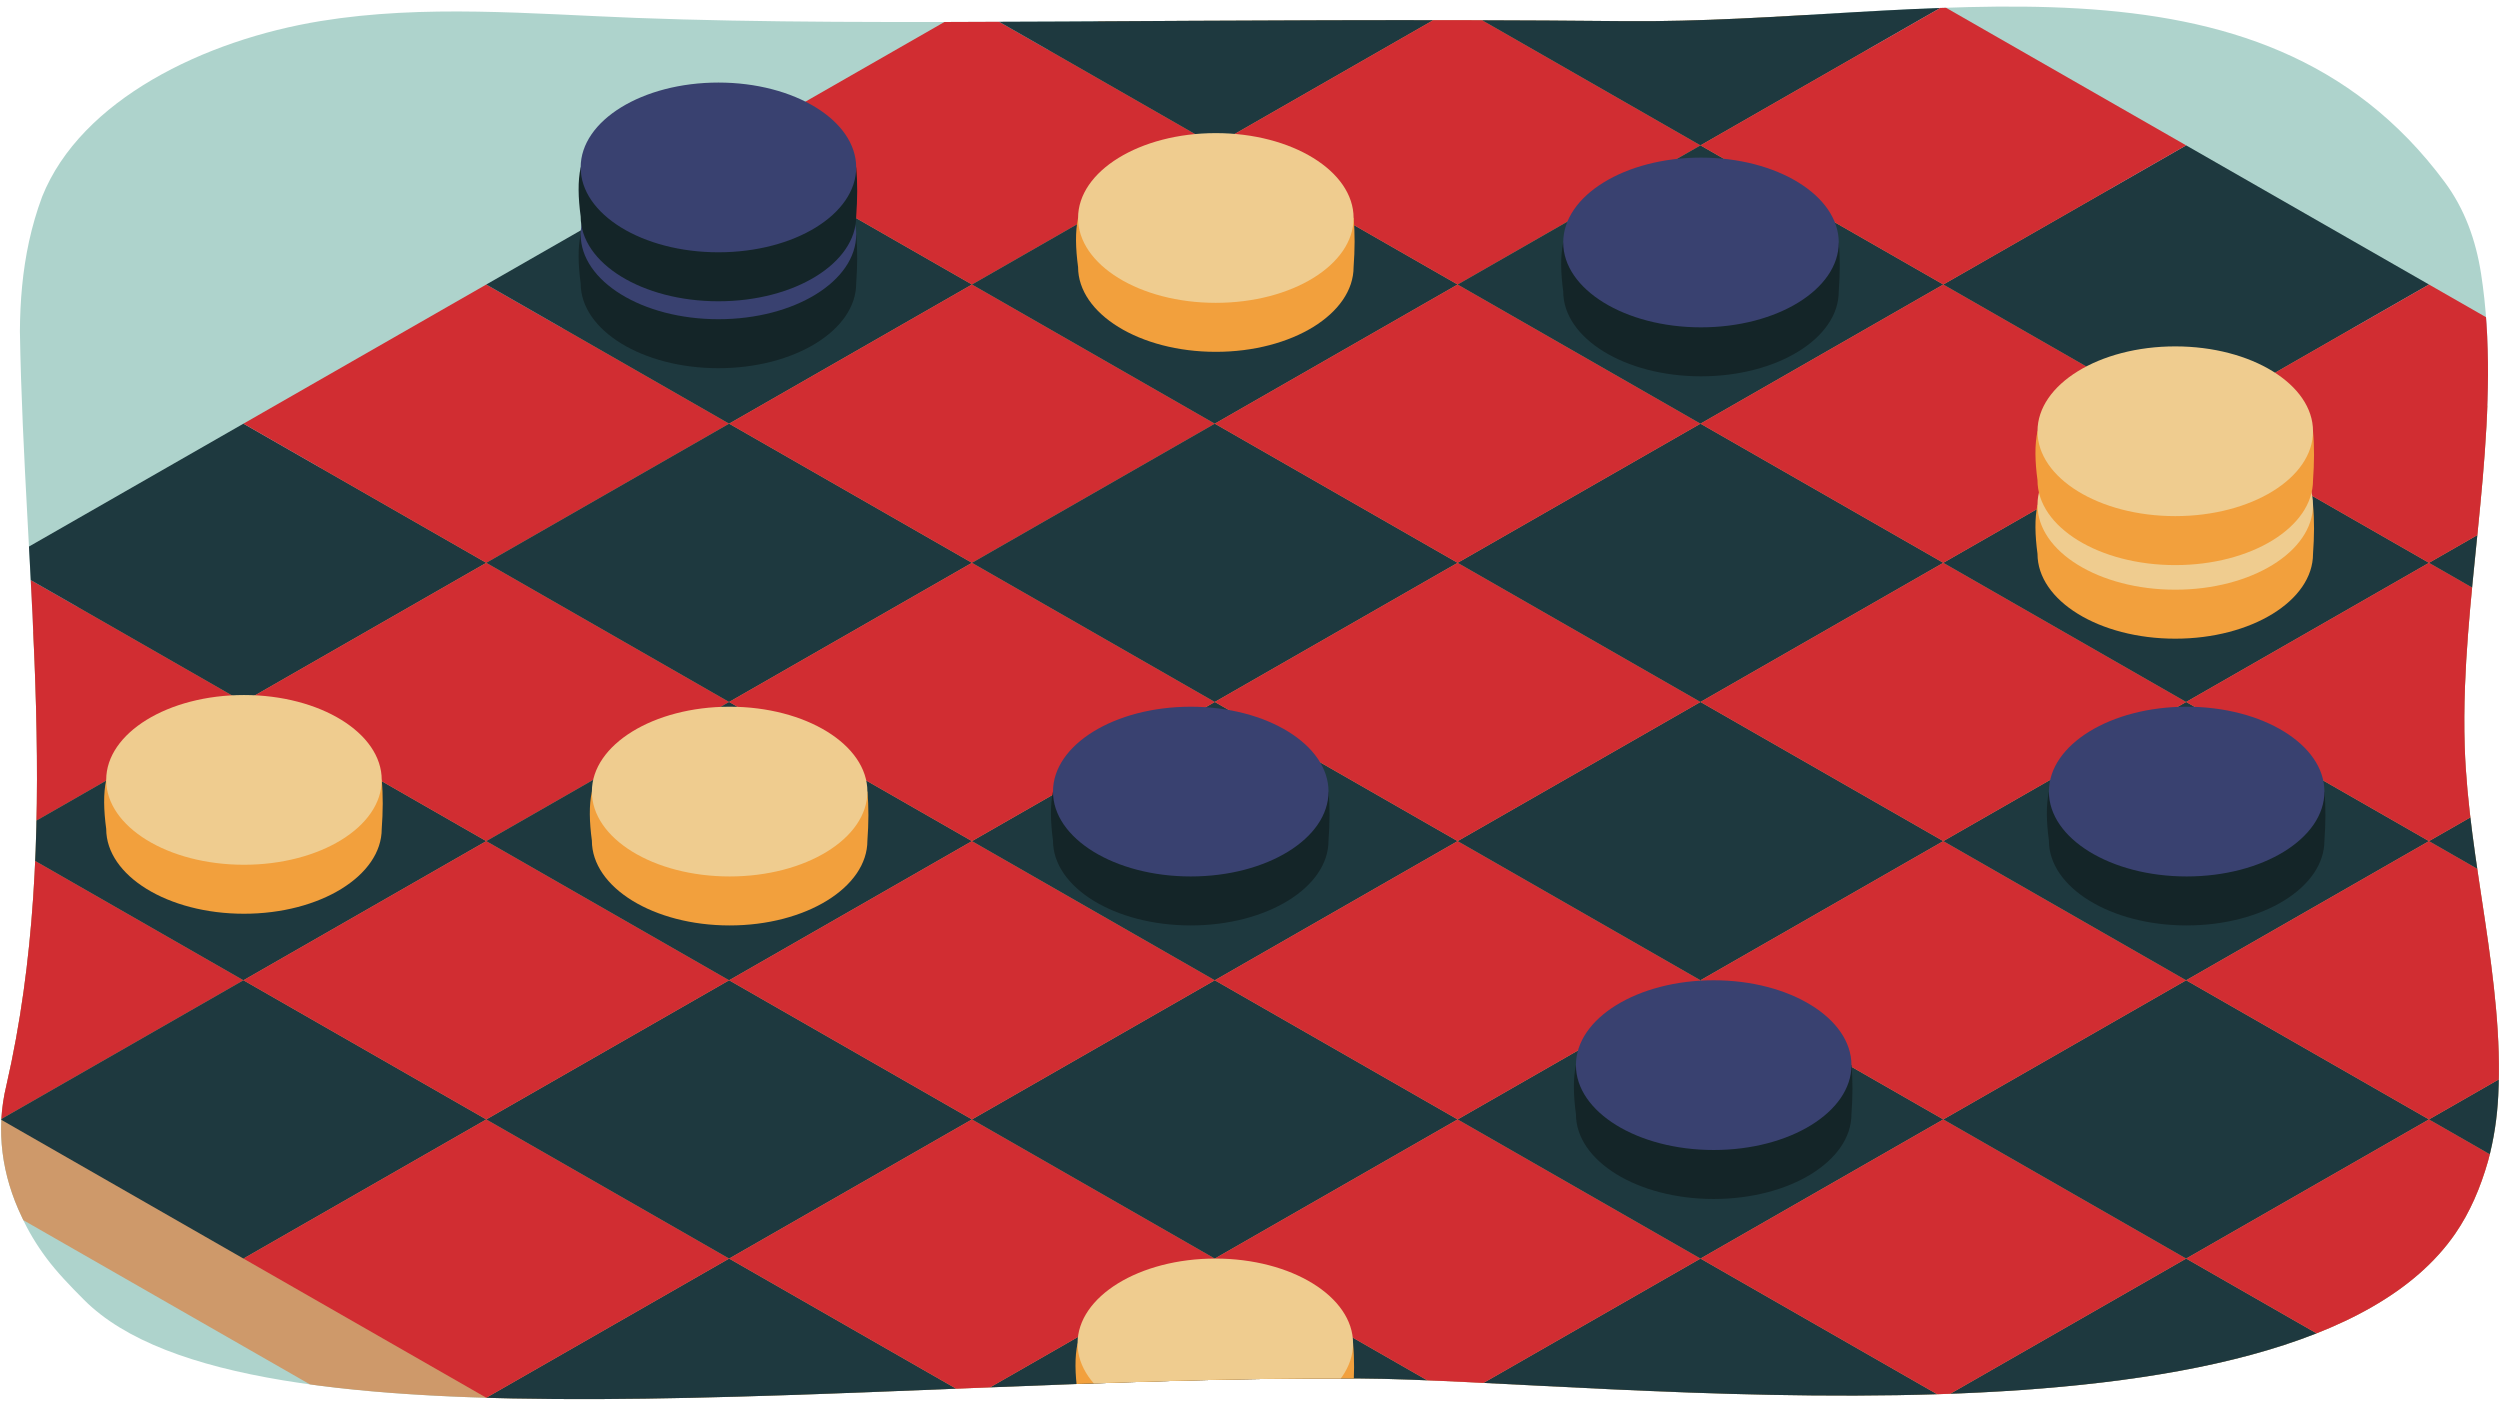 <?xml version="1.0" encoding="UTF-8"?><svg id="a" xmlns="http://www.w3.org/2000/svg" width="1140" height="641" xmlns:xlink="http://www.w3.org/1999/xlink" viewBox="0 0 1140 641"><defs><clipPath id="b"><path d="M1124.021,313.177c2.311-62.555,16.814-127.629,7.335-188.43-1.197-7.658-3.065-15.027-5.771-22.009-2.706-6.982-6.249-13.577-10.772-19.682C1029.916-31.542,879.234,10.962,740.757,9.643c-192.553-1.835-338.774,2.799-450.798-1.481-48.009-1.834-96.549-6.244-143.676,1.424C93.281,18.209,36.922,45.453,19.219,89.679c-5.029,13.49-7.807,27.108-9.135,40.792-.664,6.842-.965,13.701-1.009,20.568,1.848,114.247,19.873,230.31-6.163,343.903-2.504,10.289-3.004,20.579-1.75,30.646,1.254,10.067,4.262,19.912,8.776,29.313,2.849,6.253,6.551,12.512,11.246,18.817,4.695,6.305,10.639,12.508,17.209,19.09,73.939,74.069,359.229,34.465,581.62,35.782,111.307.659,426.419,40.463,499.625-66.142,6.604-9.617,11.385-20.692,14.905-33.012,2.701-9.911,4.141-19.817,4.652-29.719,2.715-52.562-13.56-106.459-15.293-159.305-.296-9.011-.218-18.096.119-27.236Z" fill="none" stroke-width="0"/></clipPath></defs><path d="M1124.021,313.177c2.311-62.555,16.814-127.629,7.335-188.43-1.197-7.658-3.065-15.027-5.771-22.009-2.706-6.982-6.249-13.577-10.772-19.682C1029.916-31.542,879.234,10.962,740.757,9.643c-192.553-1.835-338.774,2.799-450.798-1.481-48.009-1.834-96.549-6.244-143.676,1.424C93.281,18.209,36.922,45.453,19.219,89.679c-5.029,13.49-7.807,27.108-9.135,40.792-.664,6.842-.965,13.701-1.009,20.568,1.848,114.247,19.873,230.31-6.163,343.903-2.504,10.289-3.004,20.579-1.75,30.646,1.254,10.067,4.262,19.912,8.776,29.313,2.849,6.253,6.551,12.512,11.246,18.817,4.695,6.305,10.639,12.508,17.209,19.09,73.939,74.069,359.229,34.465,581.62,35.782,111.307.659,426.419,40.463,499.625-66.142,6.604-9.617,11.385-20.692,14.905-33.012,2.701-9.911,4.141-19.817,4.652-29.719,2.715-52.562-13.56-106.459-15.293-159.305-.296-9.011-.218-18.096.119-27.236Z" fill="#aed3cc" stroke-width="0"/><g clip-path="url(#b)"><polygon points="1439.816 360.098 1329.082 296.645 1218.348 233.193 1107.614 169.74 996.88 106.287 886.146 42.835 775.412 -20.618 664.678 -84.07 553.944 -20.618 443.21 42.835 332.476 106.287 221.742 169.74 111.008 233.193 .274 296.645 -110.46 360.098 -221.194 423.55 -110.46 487.003 .274 550.456 111.008 613.908 221.742 677.361 332.476 740.813 443.21 804.266 553.944 867.718 664.678 931.171 775.412 867.718 886.146 804.266 996.88 740.813 1107.614 677.361 1218.348 613.908 1329.082 550.456 1439.816 487.003 1550.55 423.55 1439.816 360.098" fill="#ce996a" stroke-width="0"/><polygon points="-110.46 447.003 -221.194 383.55 -110.46 320.098 .274 383.55 -110.46 447.003" fill="#1e393f" stroke-width="0"/><polygon points=".274 510.456 -110.46 447.003 .274 383.55 111.008 447.003 .274 510.456" fill="#d12d32" stroke-width="0"/><polygon points="332.476 700.813 221.742 637.361 332.476 573.908 443.21 637.361 332.476 700.813" fill="#1e393f" stroke-width="0"/><polygon points="443.21 764.266 332.476 700.813 443.21 637.361 553.944 700.813 443.21 764.266" fill="#d12d32" stroke-width="0"/><polygon points="111.008 573.908 .274 510.456 111.008 447.003 221.742 510.456 111.008 573.908" fill="#1e393f" stroke-width="0"/><polygon points="221.742 637.361 111.008 573.908 221.742 510.456 332.476 573.908 221.742 637.361" fill="#d12d32" stroke-width="0"/><polygon points=".274 383.55 -110.46 320.098 .274 256.645 111.008 320.098 .274 383.55" fill="#d12d32" stroke-width="0"/><polygon points="332.476 573.908 221.742 510.456 332.476 447.003 443.21 510.456 332.476 573.908" fill="#1e393f" stroke-width="0"/><polygon points="553.944 700.813 443.21 637.361 553.944 573.908 664.678 637.361 553.944 700.813" fill="#1e393f" stroke-width="0"/><polygon points="443.21 637.361 332.476 573.908 443.21 510.456 553.944 573.908 443.21 637.361" fill="#d12d32" stroke-width="0"/><polygon points="664.678 764.266 553.944 700.813 664.678 637.361 775.412 700.813 664.678 764.266" fill="#d12d32" stroke-width="0"/><polygon points="111.008 447.003 .274 383.55 111.008 320.098 221.742 383.55 111.008 447.003" fill="#1e393f" stroke-width="0"/><polygon points="221.742 510.456 111.008 447.003 221.742 383.55 332.476 447.003 221.742 510.456" fill="#d12d32" stroke-width="0"/><polygon points="111.008 320.098 .274 256.645 111.008 193.193 221.742 256.645 111.008 320.098" fill="#1e393f" stroke-width="0"/><polygon points="221.742 383.55 111.008 320.098 221.742 256.645 332.476 320.098 221.742 383.55" fill="#d12d32" stroke-width="0"/><polygon points="553.944 573.908 443.21 510.456 553.944 447.003 664.678 510.456 553.944 573.908" fill="#1e393f" stroke-width="0"/><polygon points="775.412 700.813 664.678 637.361 775.412 573.908 886.146 637.361 775.412 700.813" fill="#1e393f" stroke-width="0"/><polygon points="664.678 637.361 553.944 573.908 664.678 510.456 775.412 573.908 664.678 637.361" fill="#d12d32" stroke-width="0"/><polygon points="886.146 764.266 775.412 700.813 886.146 637.361 996.88 700.813 886.146 764.266" fill="#d12d32" stroke-width="0"/><polygon points="332.476 447.003 221.742 383.55 332.476 320.098 443.21 383.55 332.476 447.003" fill="#1e393f" stroke-width="0"/><polygon points="443.21 510.456 332.476 447.003 443.21 383.55 553.944 447.003 443.21 510.456" fill="#d12d32" stroke-width="0"/><polygon points="996.88 700.813 886.146 637.361 996.88 573.908 1107.614 637.361 996.88 700.813" fill="#1e393f" stroke-width="0"/><polygon points="221.742 256.645 111.008 193.193 221.742 129.74 332.476 193.193 221.742 256.645" fill="#d12d32" stroke-width="0"/><polygon points="553.944 447.003 443.21 383.55 553.944 320.098 664.678 383.55 553.944 447.003" fill="#1e393f" stroke-width="0"/><polygon points="775.412 573.908 664.678 510.456 775.412 447.003 886.146 510.456 775.412 573.908" fill="#1e393f" stroke-width="0"/><polygon points="664.678 510.456 553.944 447.003 664.678 383.55 775.412 447.003 664.678 510.456" fill="#d12d32" stroke-width="0"/><polygon points="886.146 637.361 775.412 573.908 886.146 510.456 996.88 573.908 886.146 637.361" fill="#d12d32" stroke-width="0"/><polygon points="332.476 320.098 221.742 256.645 332.476 193.193 443.21 256.645 332.476 320.098" fill="#1e393f" stroke-width="0"/><polygon points="443.21 383.55 332.476 320.098 443.21 256.645 553.944 320.098 443.21 383.55" fill="#d12d32" stroke-width="0"/><polygon points="332.476 193.193 221.742 129.74 332.476 66.287 443.21 129.74 332.476 193.193" fill="#1e393f" stroke-width="0"/><polygon points="443.21 256.645 332.476 193.193 443.21 129.74 553.944 193.193 443.21 256.645" fill="#d12d32" stroke-width="0"/><polygon points="775.412 447.003 664.678 383.55 775.412 320.098 886.146 383.55 775.412 447.003" fill="#1e393f" stroke-width="0"/><polygon points="996.88 573.908 886.146 510.456 996.88 447.003 1107.614 510.456 996.88 573.908" fill="#1e393f" stroke-width="0"/><polygon points="886.146 510.456 775.412 447.003 886.146 383.55 996.88 447.003 886.146 510.456" fill="#d12d32" stroke-width="0"/><polygon points="1107.614 637.361 996.88 573.908 1107.614 510.456 1218.348 573.908 1107.614 637.361" fill="#d12d32" stroke-width="0"/><polygon points="553.944 320.098 443.21 256.645 553.944 193.193 664.678 256.645 553.944 320.098" fill="#1e393f" stroke-width="0"/><polygon points="664.678 383.55 553.944 320.098 664.678 256.645 775.412 320.098 664.678 383.55" fill="#d12d32" stroke-width="0"/><polygon points="1218.348 573.908 1107.614 510.456 1218.348 447.003 1329.082 510.456 1218.348 573.908" fill="#1e393f" stroke-width="0"/><polygon points="443.21 129.74 332.476 66.287 443.21 2.835 553.944 66.287 443.21 129.74" fill="#d12d32" stroke-width="0"/><polygon points="775.412 320.098 664.678 256.645 775.412 193.193 886.146 256.645 775.412 320.098" fill="#1e393f" stroke-width="0"/><polygon points="996.88 447.003 886.146 383.55 996.88 320.098 1107.614 383.55 996.88 447.003" fill="#1e393f" stroke-width="0"/><polygon points="886.146 383.55 775.412 320.098 886.146 256.645 996.88 320.098 886.146 383.55" fill="#d12d32" stroke-width="0"/><polygon points="1107.614 510.456 996.88 447.003 1107.614 383.55 1218.348 447.003 1107.614 510.456" fill="#d12d32" stroke-width="0"/><polygon points="553.944 193.193 443.21 129.74 553.944 66.287 664.678 129.74 553.944 193.193" fill="#1e393f" stroke-width="0"/><polygon points="664.678 256.645 553.944 193.193 664.678 129.74 775.412 193.193 664.678 256.645" fill="#d12d32" stroke-width="0"/><polygon points="553.944 66.287 443.21 2.835 553.944 -60.618 664.678 2.835 553.944 66.287" fill="#1e393f" stroke-width="0"/><polygon points="664.678 129.74 553.944 66.287 664.678 2.835 775.412 66.287 664.678 129.74" fill="#d12d32" stroke-width="0"/><polygon points="996.88 320.098 886.146 256.645 996.88 193.193 1107.614 256.645 996.88 320.098" fill="#1e393f" stroke-width="0"/><polygon points="1218.348 447.003 1107.614 383.55 1218.348 320.098 1329.082 383.55 1218.348 447.003" fill="#1e393f" stroke-width="0"/><polygon points="1107.614 383.55 996.88 320.098 1107.614 256.645 1218.348 320.098 1107.614 383.55" fill="#d12d32" stroke-width="0"/><polygon points="775.412 193.193 664.678 129.74 775.412 66.287 886.146 129.74 775.412 193.193" fill="#1e393f" stroke-width="0"/><polygon points="886.146 256.645 775.412 193.193 886.146 129.74 996.88 193.193 886.146 256.645" fill="#d12d32" stroke-width="0"/><polygon points="664.678 2.835 553.944 -60.618 664.678 -124.07 775.412 -60.618 664.678 2.835" fill="#d12d32" stroke-width="0"/><polygon points="996.88 193.193 886.146 129.74 996.88 66.287 1107.614 129.74 996.88 193.193" fill="#1e393f" stroke-width="0"/><polygon points="1218.348 320.098 1107.614 256.645 1218.348 193.193 1329.082 256.645 1218.348 320.098" fill="#1e393f" stroke-width="0"/><polygon points="1107.614 256.645 996.88 193.193 1107.614 129.74 1218.348 193.193 1107.614 256.645" fill="#d12d32" stroke-width="0"/><polygon points="775.412 66.287 664.678 2.835 775.412 -60.618 886.146 2.835 775.412 66.287" fill="#1e393f" stroke-width="0"/><polygon points="886.146 129.74 775.412 66.287 886.146 2.835 996.88 66.287 886.146 129.74" fill="#d12d32" stroke-width="0"/><path d="M491.364,634.946c0,21.372,28.125,38.698,62.819,38.698s62.819-17.326,62.819-38.698c.574-7.877.649-15.381,0-22.339h-125.638c-1.341,6.187-1.152,13.81,0,22.339Z" fill="#f2a03d" stroke-width="0"/><ellipse cx="554.183" cy="612.606" rx="62.819" ry="38.698" fill="#efcc8f" stroke-width="0"/><path d="M480.166,383.302c0,21.372,28.125,38.698,62.819,38.698s62.819-17.326,62.819-38.698c.574-7.877.649-15.381,0-22.339h-125.638c-1.341,6.187-1.152,13.81,0,22.339Z" fill="#142528" stroke-width="0"/><ellipse cx="542.985" cy="360.962" rx="62.819" ry="38.698" fill="#394170" stroke-width="0"/><path d="M264.785,129.202c0,21.372,28.125,38.698,62.819,38.698s62.819-17.326,62.819-38.698c.574-7.877.649-15.381,0-22.339h-125.638c-1.341,6.187-1.152,13.81,0,22.339Z" fill="#142528" stroke-width="0"/><ellipse cx="327.604" cy="106.863" rx="62.819" ry="38.698" fill="#394170" stroke-width="0"/><path d="M264.785,98.684c0,21.372,28.125,38.698,62.819,38.698s62.819-17.326,62.819-38.698c.574-7.877.649-15.381,0-22.339h-125.638c-1.341,6.187-1.152,13.81,0,22.339Z" fill="#142528" stroke-width="0"/><ellipse cx="327.604" cy="76.344" rx="62.819" ry="38.698" fill="#394170" stroke-width="0"/><path d="M718.628,508.041c0,21.372,28.125,38.698,62.819,38.698s62.819-17.326,62.819-38.698c.574-7.877.649-15.381,0-22.339h-125.638c-1.341,6.187-1.152,13.81,0,22.339Z" fill="#142528" stroke-width="0"/><ellipse cx="781.447" cy="485.701" rx="62.819" ry="38.698" fill="#394170" stroke-width="0"/><path d="M934.3,383.302c0,21.372,28.125,38.698,62.819,38.698s62.819-17.326,62.819-38.698c.574-7.877.649-15.381,0-22.339h-125.638c-1.341,6.187-1.152,13.81,0,22.339Z" fill="#142528" stroke-width="0"/><ellipse cx="997.119" cy="360.962" rx="62.819" ry="38.698" fill="#394170" stroke-width="0"/><path d="M712.832,132.907c0,21.372,28.125,38.698,62.819,38.698s62.819-17.326,62.819-38.698c.574-7.877.649-15.381,0-22.339h-125.638c-1.341,6.187-1.152,13.81,0,22.339Z" fill="#142528" stroke-width="0"/><ellipse cx="775.651" cy="110.567" rx="62.819" ry="38.698" fill="#394170" stroke-width="0"/><path d="M491.602,121.737c0,21.372,28.125,38.698,62.819,38.698s62.819-17.326,62.819-38.698c.574-7.877.649-15.381,0-22.339h-125.638c-1.341,6.187-1.152,13.81,0,22.339Z" fill="#f2a03d" stroke-width="0"/><ellipse cx="554.421" cy="99.397" rx="62.819" ry="38.698" fill="#efcc8f" stroke-width="0"/><path d="M48.428,377.969c0,21.372,28.125,38.698,62.819,38.698s62.819-17.326,62.819-38.698c.574-7.877.649-15.381,0-22.339H48.428c-1.341,6.187-1.152,13.81,0,22.339Z" fill="#f2a03d" stroke-width="0"/><ellipse cx="111.247" cy="355.629" rx="62.819" ry="38.698" fill="#efcc8f" stroke-width="0"/><path d="M269.896,383.302c0,21.372,28.125,38.698,62.819,38.698s62.819-17.326,62.819-38.698c.574-7.877.649-15.381,0-22.339h-125.638c-1.341,6.187-1.152,13.81,0,22.339Z" fill="#f2a03d" stroke-width="0"/><ellipse cx="332.715" cy="360.962" rx="62.819" ry="38.698" fill="#efcc8f" stroke-width="0"/><path d="M929.1,252.54c0,21.372,28.125,38.698,62.819,38.698s62.819-17.326,62.819-38.698c.574-7.877.649-15.381,0-22.339h-125.638c-1.341,6.187-1.152,13.81,0,22.339Z" fill="#f2a03d" stroke-width="0"/><ellipse cx="991.919" cy="230.201" rx="62.819" ry="38.698" fill="#efcc8f" stroke-width="0"/><path d="M929.1,218.989c0,21.372,28.125,38.698,62.819,38.698s62.819-17.326,62.819-38.698c.574-7.877.649-15.381,0-22.339h-125.638c-1.341,6.187-1.152,13.81,0,22.339Z" fill="#f2a03d" stroke-width="0"/><ellipse cx="991.919" cy="196.65" rx="62.819" ry="38.698" fill="#efcc8f" stroke-width="0"/></g></svg>